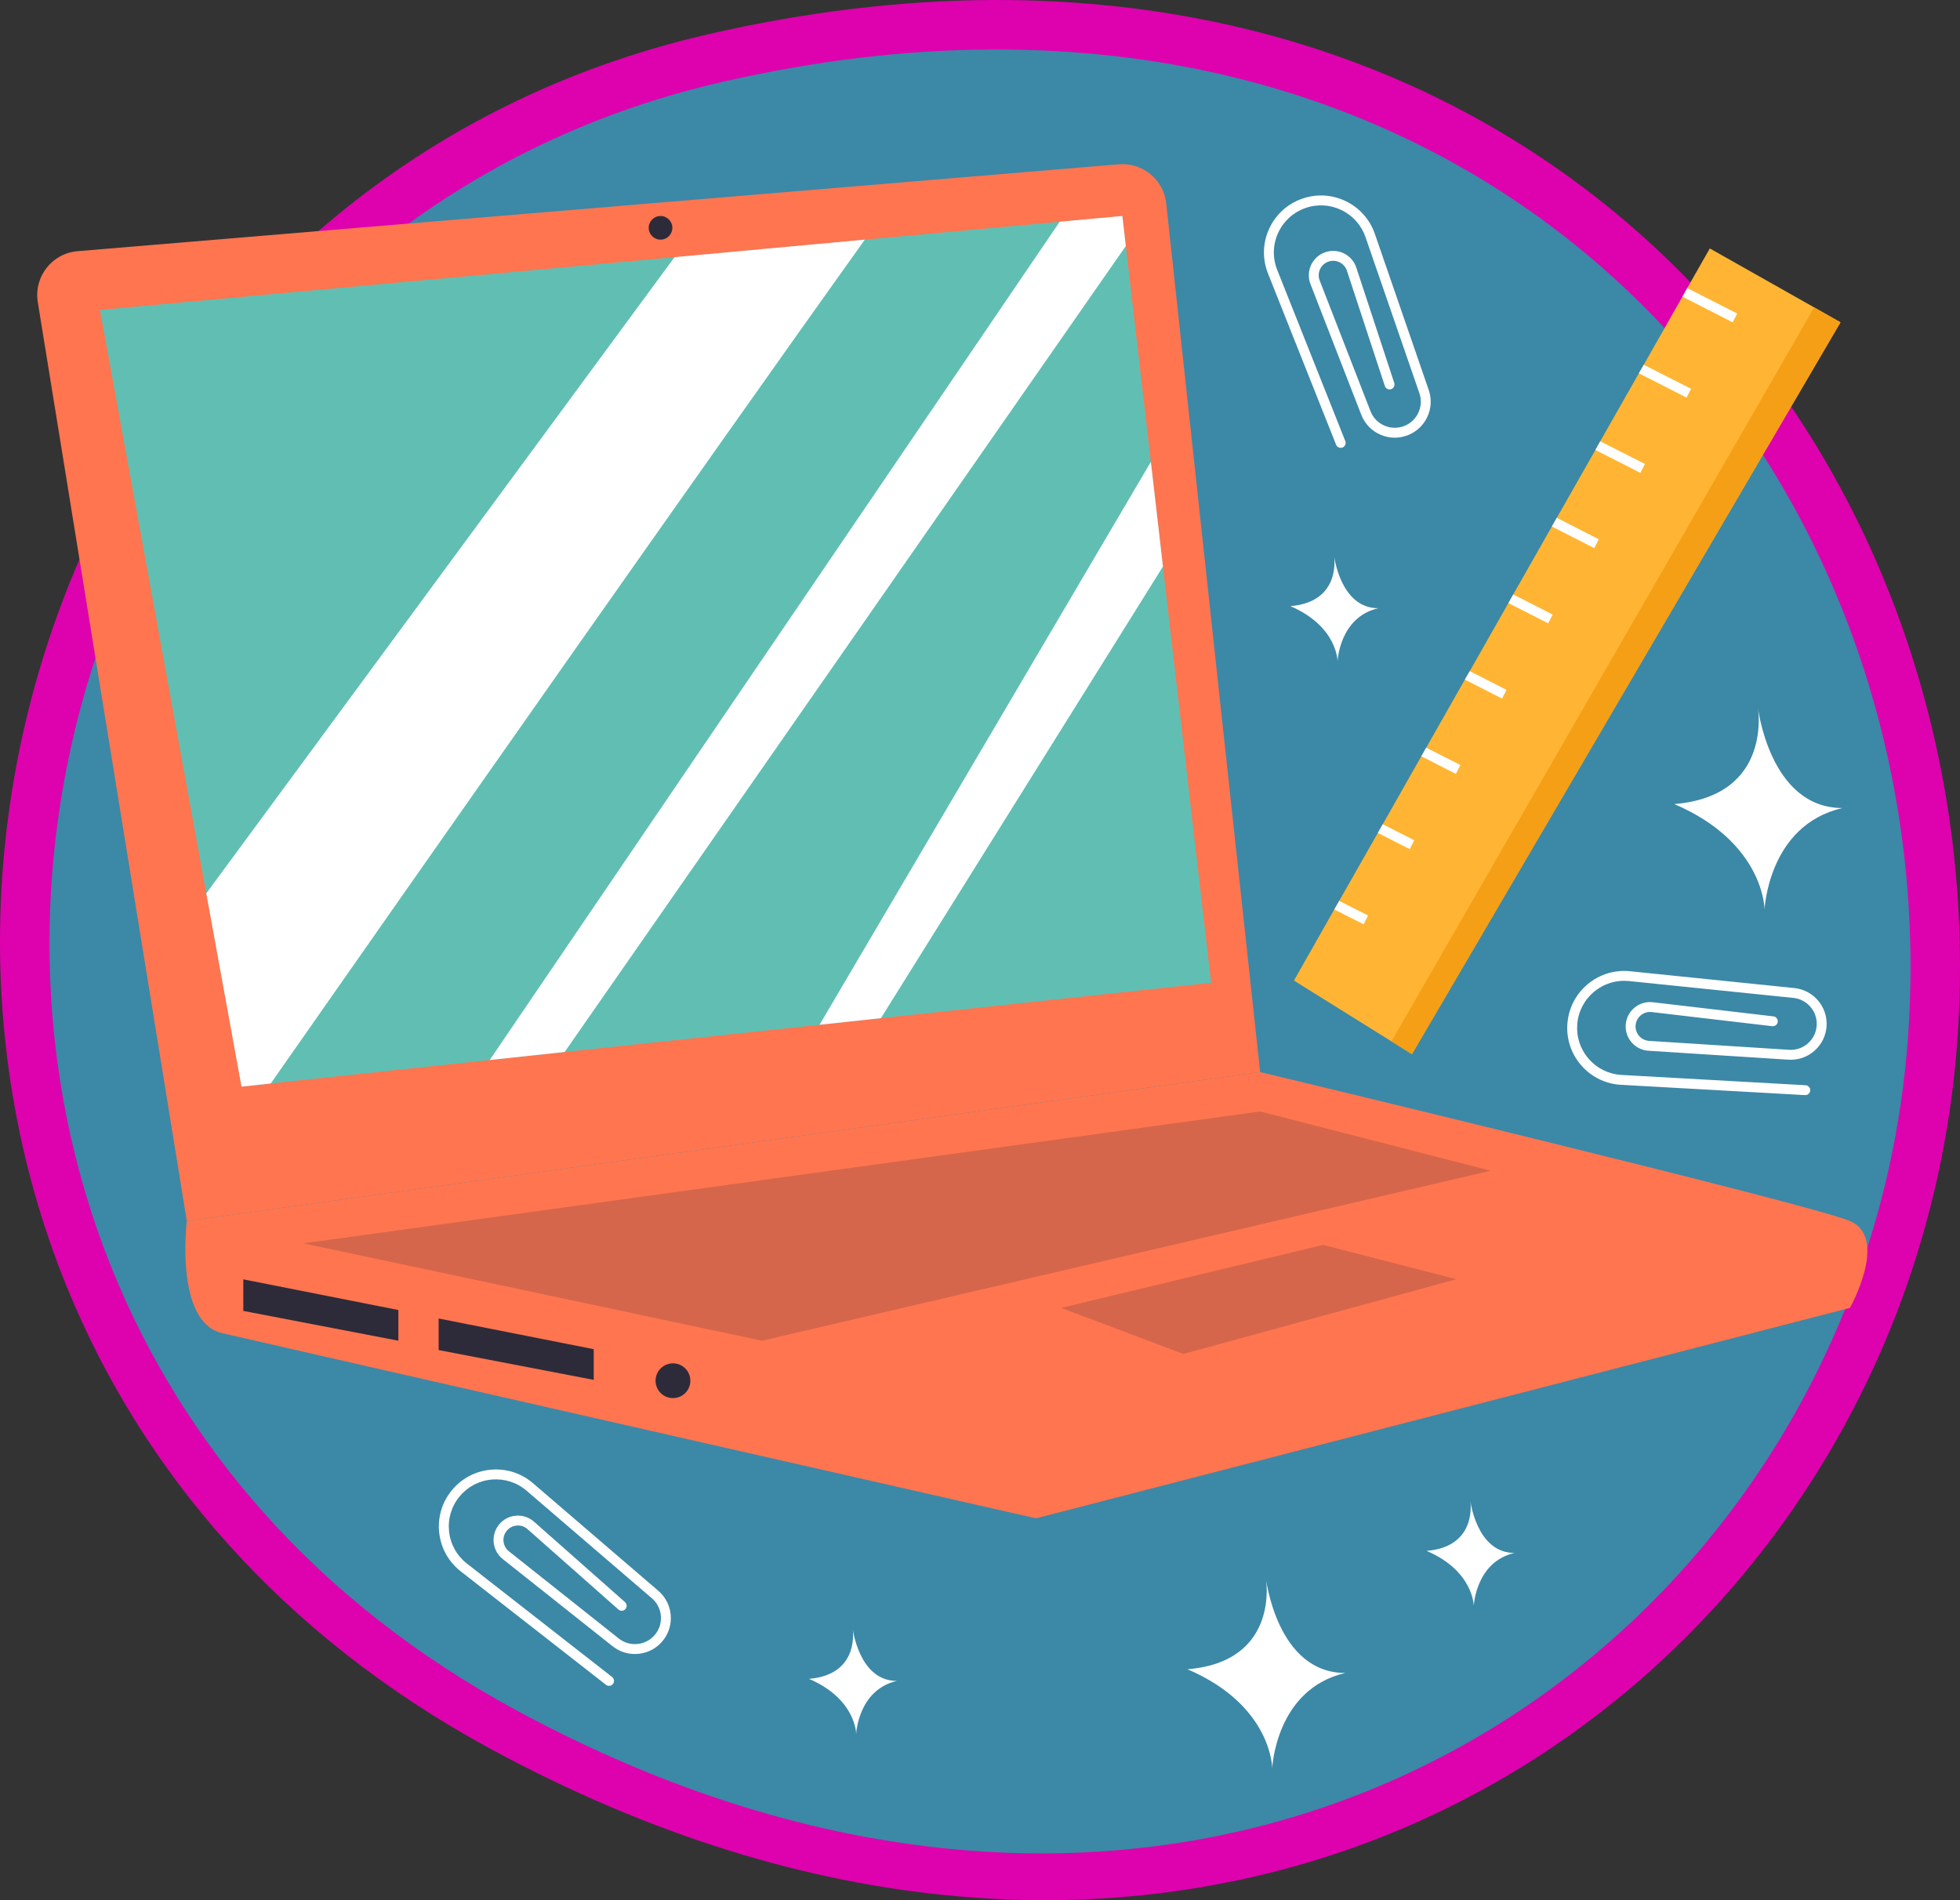 <?xml version="1.0" encoding="UTF-8"?> <svg xmlns="http://www.w3.org/2000/svg" width="198" height="192" viewBox="0 0 198 192" fill="none"><rect x="0" y="0" width="198" height="192" fill="#333333" stroke="none"/><path d="M197.737 105.07C197.053 114.74 194.914 124.083 191.533 132.837C172.608 181.661 114.503 211.945 49.554 176.71C28.29 165.175 14.273 148.51 6.732 129.982C-13.521 80.189 13.03 16.934 71.492 3.472C151.703 -15.015 202.108 43.437 197.737 105.07Z" fill="#DE01AE"></path><path d="M192.752 104.746C192.102 113.926 190.072 122.796 186.862 131.106C168.892 177.456 113.722 206.206 52.052 172.756C31.862 161.806 18.552 145.986 11.392 128.396C-7.838 81.126 17.372 21.076 72.882 8.296C149.042 -9.254 196.902 46.236 192.752 104.746Z" fill="#3C88A7"></path><path d="M3.817 30.526L18.871 123.375L127.302 108.325L117.813 20.556C117.553 18.155 115.426 16.399 113.019 16.6L7.839 25.379C5.255 25.595 3.402 27.966 3.817 30.526Z" fill="#FF7550"></path><path d="M18.871 123.374C18.871 123.374 17.611 133.569 22.431 134.703C27.251 135.837 104.656 153.416 104.656 153.416L186.881 132.151C186.881 132.151 190.851 125.088 186.881 123.374C182.912 121.66 127.302 108.324 127.302 108.324L18.871 123.374Z" fill="#FF7550"></path><path opacity="0.2" d="M30.654 125.631L76.982 135.468L150.589 118.294L127.302 112.305L30.654 125.631Z" fill="#2D2B39"></path><path opacity="0.2" d="M107.208 132.153L119.536 136.81L147.12 129.255L133.659 125.787L107.208 132.153Z" fill="#2D2B39"></path><path d="M24.578 129.267V132.458L40.244 135.468V132.368L24.578 129.267Z" fill="#2D2B39"></path><path d="M44.313 133.224V136.415L59.978 139.425V136.324L44.313 133.224Z" fill="#2D2B39"></path><path d="M122.351 99.305L88.991 102.875L82.791 103.545L57.041 106.295L49.471 107.105L27.351 109.475L24.401 109.795L20.841 90.265L10.101 31.315L68.141 25.985L87.361 24.215L107.051 22.405L113.381 21.825L113.731 24.855L116.261 46.665L117.481 57.245L122.351 99.305Z" fill="#60BFB2"></path><path d="M87.361 24.216C70.831 47.376 44.131 85.466 27.351 109.476L24.401 109.796L20.841 90.266C35.531 70.306 54.761 44.186 68.141 25.986L87.361 24.216Z" fill="white"></path><path d="M113.731 24.855L57.041 106.295L49.471 107.105L107.051 22.405L113.381 21.825L113.731 24.855Z" fill="white"></path><path d="M117.481 57.246L88.991 102.876L82.791 103.546L116.261 46.666L117.481 57.246Z" fill="white"></path><path d="M67.921 23.02C67.921 23.68 67.386 24.215 66.726 24.215C66.066 24.215 65.531 23.68 65.531 23.02C65.531 22.36 66.066 21.825 66.726 21.825C67.386 21.825 67.921 22.36 67.921 23.02Z" fill="#2D2B39"></path><path d="M69.74 139.512C69.74 140.483 68.953 141.269 67.983 141.269C67.012 141.269 66.226 140.482 66.226 139.512C66.226 138.542 67.013 137.755 67.983 137.755C68.954 137.755 69.74 138.542 69.74 139.512Z" fill="#2D2B39"></path><path d="M185.928 32.572L142.637 106.515L140.568 105.225L130.715 99.079L134.791 91.894L135.286 91.028L139.19 84.159L139.687 83.284L143.581 76.415L144.076 75.549L147.982 68.671L148.474 67.814L152.38 60.937L152.866 60.069L156.769 53.2L157.267 52.325L161.168 45.468L161.655 44.59L165.559 37.721L166.054 36.855L169.96 29.979L170.445 29.11L172.726 25.104L183.265 31.059L185.928 32.572Z" fill="#FFB533"></path><path d="M185.924 32.566L142.634 106.518L140.564 105.225L183.27 31.061L185.924 32.566Z" fill="#F49F16"></path><path d="M175.492 31.681L175.033 32.566L169.96 29.978L170.445 29.109L175.492 31.681Z" fill="white"></path><path d="M170.827 39.286L170.378 40.175L165.559 37.721L166.054 36.855L170.827 39.286Z" fill="white"></path><path d="M166.173 46.885L165.713 47.78L161.168 45.468L161.655 44.59L166.173 46.885Z" fill="white"></path><path d="M161.508 54.489L161.057 55.386L156.769 53.2L157.267 52.325L161.508 54.489Z" fill="white"></path><path d="M156.852 62.097L156.394 62.982L152.38 60.936L152.866 60.068L156.852 62.097Z" fill="white"></path><path d="M152.187 69.703L151.738 70.59L147.982 68.67L148.474 67.814L152.187 69.703Z" fill="white"></path><path d="M147.524 77.298L147.073 78.195L143.581 76.415L144.076 75.549L147.524 77.298Z" fill="white"></path><path d="M142.869 84.905L142.408 85.799L139.19 84.159L139.687 83.284L142.869 84.905Z" fill="white"></path><path d="M138.203 92.51L137.755 93.397L134.791 91.893L135.286 91.027L138.203 92.51Z" fill="white"></path><path d="M162.378 109.369C161.364 109.058 160.455 108.469 159.739 107.647C158.71 106.465 158.214 104.955 158.342 103.393C158.47 101.838 159.201 100.433 160.401 99.436C161.601 98.439 163.116 97.977 164.668 98.136L181.268 99.837C183.185 100.036 184.611 101.693 184.525 103.613C184.48 104.595 184.053 105.497 183.321 106.153C182.59 106.809 181.647 107.136 180.666 107.073L166.531 106.171C165.87 106.128 165.265 105.829 164.829 105.329C164.394 104.828 164.182 104.189 164.233 103.528C164.284 102.854 164.6 102.245 165.122 101.815C165.644 101.385 166.302 101.191 166.974 101.269L179.152 102.697C179.428 102.729 179.623 102.978 179.59 103.252C179.558 103.526 179.31 103.722 179.035 103.69L166.858 102.262C166.459 102.216 166.068 102.331 165.758 102.586C165.448 102.841 165.261 103.203 165.23 103.603C165.2 103.996 165.326 104.376 165.584 104.673C165.843 104.971 166.201 105.149 166.595 105.173L180.73 106.075C181.44 106.12 182.123 105.884 182.653 105.408C183.183 104.933 183.493 104.279 183.525 103.567C183.589 102.175 182.547 100.972 181.165 100.831L164.565 99.129C163.282 98.998 162.03 99.379 161.039 100.203C160.048 101.027 159.443 102.188 159.337 103.473C159.231 104.763 159.641 106.011 160.492 106.988C161.341 107.964 162.521 108.54 163.814 108.614L182.4 109.655C182.675 109.668 182.886 109.906 182.871 110.182C182.856 110.458 182.62 110.669 182.344 110.653L163.758 109.612C163.283 109.589 162.821 109.505 162.378 109.369Z" fill="white"></path><path d="M135.438 45.252C135.239 45.252 135.051 45.133 134.973 44.937L128.095 27.64C127.516 26.185 127.549 24.595 128.188 23.165C128.827 21.734 129.988 20.648 131.458 20.108C132.921 19.569 134.504 19.64 135.914 20.31C137.324 20.979 138.38 22.159 138.889 23.634L144.332 39.408C144.959 41.226 144.057 43.222 142.278 43.951C141.368 44.325 140.37 44.316 139.468 43.929C138.565 43.542 137.872 42.824 137.516 41.908L132.385 28.706C132.144 28.088 132.161 27.414 132.432 26.808C132.703 26.203 133.194 25.741 133.815 25.509C134.448 25.27 135.133 25.302 135.743 25.594C136.353 25.886 136.806 26.402 137.017 27.045L140.848 38.692C140.934 38.954 140.791 39.237 140.529 39.323C140.268 39.409 139.984 39.266 139.898 39.004L136.067 27.357C135.941 26.975 135.673 26.669 135.311 26.496C134.948 26.321 134.541 26.304 134.166 26.445C133.797 26.583 133.505 26.857 133.344 27.216C133.183 27.575 133.173 27.976 133.316 28.343L138.447 41.545C138.705 42.209 139.208 42.729 139.862 43.009C140.516 43.291 141.24 43.296 141.898 43.026C143.188 42.497 143.841 41.051 143.387 39.733L137.944 23.959C137.523 22.74 136.65 21.765 135.486 21.212C134.322 20.66 133.013 20.601 131.804 21.045C130.589 21.492 129.629 22.389 129.101 23.571C128.573 24.753 128.546 26.067 129.024 27.27L135.903 44.567C136.005 44.823 135.88 45.114 135.623 45.216C135.562 45.241 135.5 45.252 135.438 45.252Z" fill="white"></path><path d="M61.523 170.344C61.416 170.344 61.307 170.309 61.216 170.238L46.548 158.777C45.313 157.812 44.539 156.423 44.369 154.866C44.199 153.309 44.653 151.785 45.65 150.576C46.642 149.372 48.044 148.636 49.599 148.501C51.156 148.365 52.662 148.853 53.845 149.869L66.505 160.74C67.964 161.993 68.193 164.172 67.025 165.7C66.428 166.481 65.562 166.978 64.587 167.098C63.614 167.218 62.652 166.95 61.882 166.338L50.789 157.531C50.269 157.118 49.944 156.528 49.873 155.868C49.801 155.209 49.993 154.562 50.411 154.048C50.838 153.523 51.445 153.204 52.12 153.149C52.792 153.096 53.445 153.31 53.951 153.758L63.137 161.88C63.344 162.063 63.364 162.379 63.18 162.586C62.998 162.793 62.682 162.813 62.475 162.63L53.289 154.508C52.988 154.242 52.601 154.111 52.202 154.146C51.801 154.179 51.441 154.369 51.187 154.681C50.938 154.986 50.825 155.369 50.868 155.761C50.91 156.153 51.104 156.503 51.412 156.748L62.505 165.555C63.062 165.998 63.759 166.193 64.465 166.106C65.172 166.018 65.799 165.658 66.232 165.092C67.078 163.985 66.913 162.406 65.856 161.498L53.196 150.627C52.218 149.787 50.968 149.389 49.687 149.496C48.402 149.607 47.244 150.216 46.424 151.21C45.601 152.209 45.225 153.468 45.366 154.755C45.507 156.042 46.146 157.19 47.166 157.986L61.835 169.447C62.053 169.617 62.091 169.931 61.921 170.149C61.819 170.278 61.672 170.344 61.523 170.344Z" fill="white"></path><path d="M177.57 71.39C177.57 71.39 179.205 80.415 169.138 81.244C178.257 85.152 178.257 91.901 178.257 91.901C178.257 91.901 178.612 83.376 186.123 81.646C178.731 81.645 177.57 71.39 177.57 71.39Z" fill="white"></path><path d="M148.521 151.552C148.521 151.552 149.376 156.27 144.113 156.704C148.881 158.747 148.881 162.275 148.881 162.275C148.881 162.275 149.067 157.818 152.993 156.914C149.128 156.914 148.521 151.552 148.521 151.552Z" fill="white"></path><path d="M134.76 56.094C134.76 56.094 135.615 60.812 130.352 61.246C135.12 63.289 135.12 66.817 135.12 66.817C135.12 66.817 135.306 62.36 139.232 61.456C135.367 61.455 134.76 56.094 134.76 56.094Z" fill="white"></path><path d="M86.13 164.483C86.13 164.483 86.985 169.201 81.722 169.635C86.49 171.678 86.49 175.206 86.49 175.206C86.49 175.206 86.676 170.749 90.602 169.845C86.737 169.844 86.13 164.483 86.13 164.483Z" fill="white"></path><path d="M127.875 159.413C127.875 159.413 129.41 167.887 119.958 168.665C128.52 172.335 128.52 178.671 128.52 178.671C128.52 178.671 128.854 170.666 135.906 169.042C128.965 169.042 127.875 159.413 127.875 159.413Z" fill="white"></path></svg> 